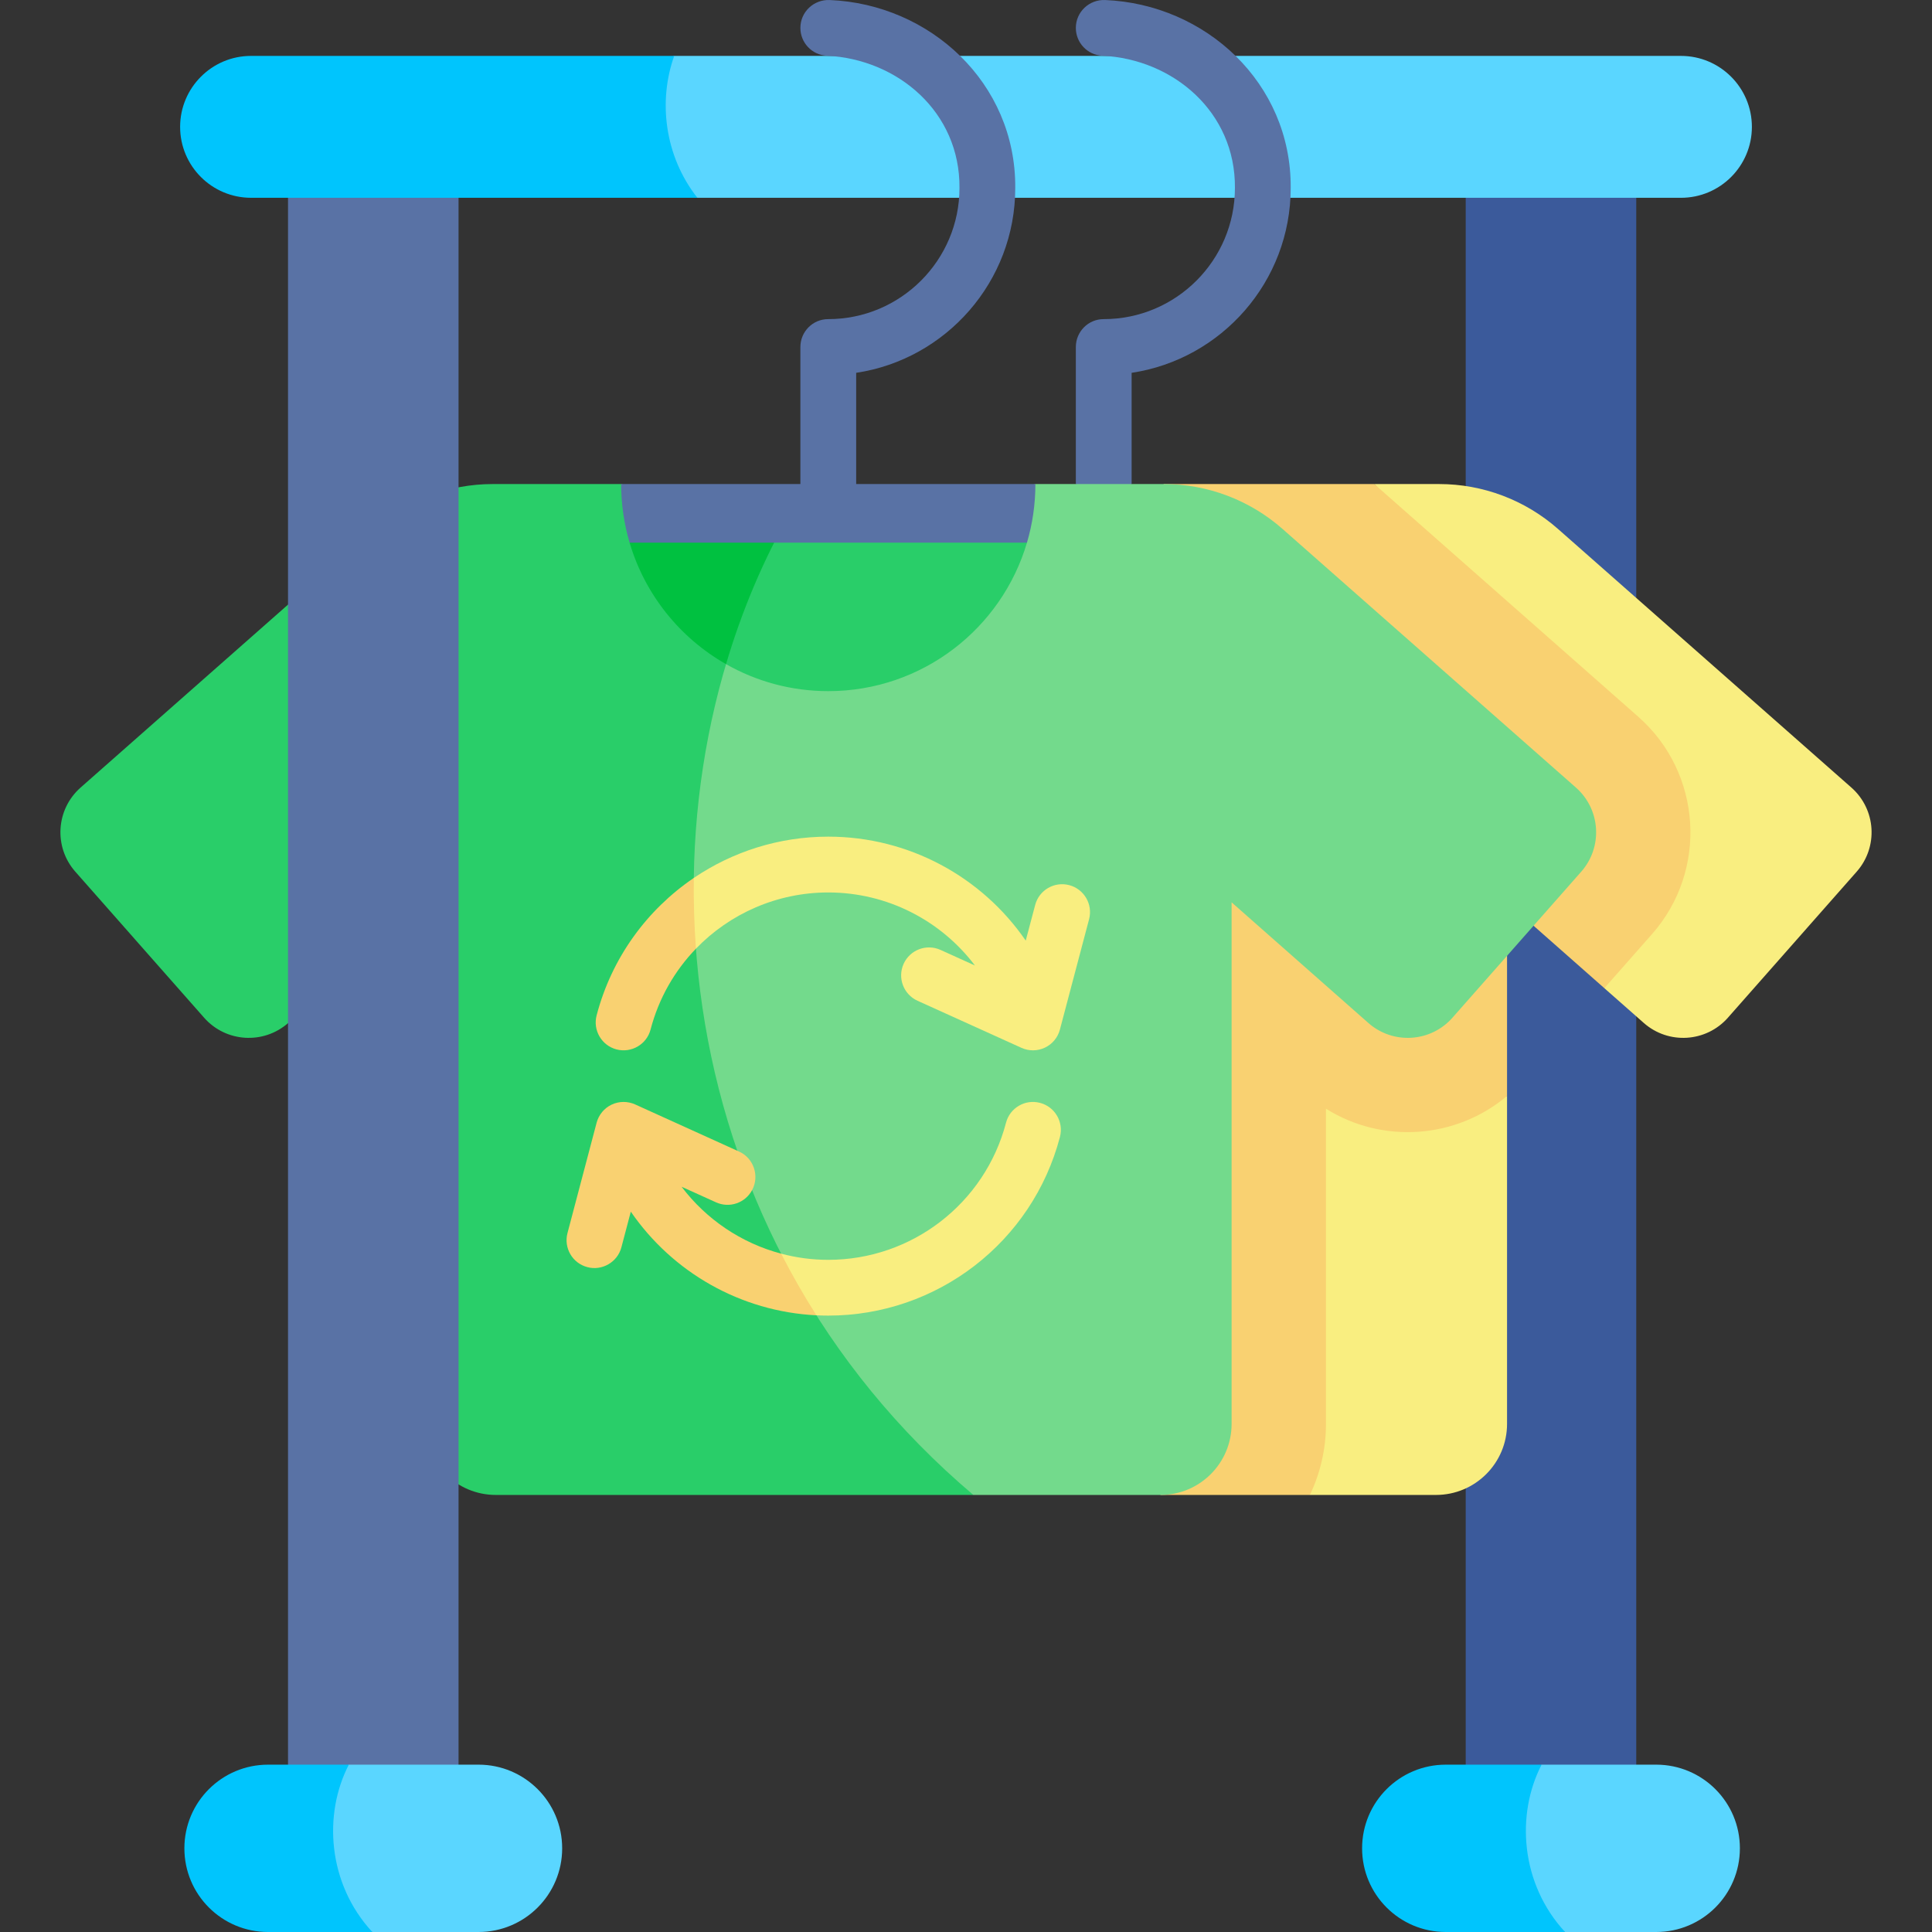 <svg id="Capa_1" enable-background="new 0 0 512 512" height="512" viewBox="0 0 512 512" width="512" xmlns="http://www.w3.org/2000/svg"><rect x="0" y="0" width="512" height="512" fill="#333333" stroke="none"/><g><path d="m388.43 33.619h45.194v449.463h-45.194z" fill="#3b5a9b"/><g><path d="m399.384 290.437v86.902c0 10.404-8.433 18.837-18.837 18.837h-33.412c-1.335-7.698-.986-14.576-.986-21.318l-3.143-94.292c14.945 9.384 39.415 14.48 56.378 9.871z" fill="#f9ee80"/><path d="m492.039 231.005-34.123 38.695c-5.772 6.542-15.746 7.163-22.288 1.4l-10.464-9.223 4.931-20.159c14.876-16.866 9.783-30.431-7.104-45.316l-58.79-68.125h17.187c11.594 0 22.798 4.232 31.502 11.905l77.749 68.535c6.542 5.772 7.172 15.746 1.4 22.288z" fill="#f9ee80"/><path d="m437.798 247.551-12.635 14.325-25.78-22.748v51.309c-13.525 11.414-33.042 12.765-47.988 3.381v83.521c0 6.743-1.53 13.125-4.261 18.837h-39.584l-36.384-132.77 37.224-135.13h55.811l69.976 61.683c16.886 14.886 18.497 40.726 3.621 57.592z" fill="#f9d171"/><path d="m419.041 231.005-34.122 38.695c-5.772 6.542-15.746 7.163-22.288 1.4l-36.244-31.972v138.212c0 10.404-8.433 18.837-18.837 18.837h-49.599c-105.276-39.828-126.579-191.743-51.189-255.475l12.745 3.751 54.88-16.176h10.72l7.61-3.797 7.172 3.797h8.5c11.594 0 22.798 4.232 31.502 11.905l77.749 68.535c6.543 5.772 7.173 15.746 1.401 22.288z" fill="#73da8c"/><path d="m257.951 396.177h-126.547c-10.404 0-18.837-8.433-18.837-18.837v-138.162l-36.194 31.922c-6.542 5.762-16.516 5.142-22.288-1.4l-34.123-38.694c-5.772-6.542-5.142-16.516 1.39-22.288l77.709-68.535c8.703-7.673 19.907-11.905 31.512-11.905h34.043l42.146 12.425c-40.495 76.437-29.641 187.048 51.189 255.474z" fill="#29ce69"/></g><path d="m272.153 143.807c-6.701 22.747-27.737 39.351-52.646 39.351-9.854 0-19.107-2.601-27.1-7.153-2.326-13.776.061-29.792 9.589-39.896 3.176-3.369 55.236-2.264 70.157 7.698z" fill="#29ce69"/><path d="m209.566 135.6c-7.193 12.571-12.94 26.16-17.159 40.404-12.219-6.946-21.504-18.449-25.555-32.198 6.105-7.366 33.124-9.414 42.714-8.206z" fill="#00c140"/><path d="m76.327 33.619h45.194v449.463h-45.194z" fill="#5972a5"/><path d="m148.981 489.822c0 12.255-9.924 22.178-22.168 22.178h-28.151c-26.659-10.022-24.899-36.563-6.222-44.347h34.373c6.122 0 11.664 2.481 15.676 6.492s6.492 9.554 6.492 15.677z" fill="#5ad6ff"/><path d="m98.662 512h-27.62c-6.132 0-11.674-2.481-15.686-6.492s-6.492-9.554-6.492-15.686c0-12.245 9.924-22.168 22.178-22.168h21.398c-6.813 13.144-5.623 31.541 6.222 44.346z" fill="#00c5fd"/><path d="m461.087 489.822c0 12.255-9.924 22.178-22.178 22.178h-24.149c-23.56-6.879-24.259-36.214-6.222-44.347h30.371c6.122 0 11.674 2.481 15.686 6.492s6.492 9.554 6.492 15.677z" fill="#5ad6ff"/><path d="m414.76 512h-31.622c-6.122 0-11.665-2.481-15.676-6.492s-6.492-9.554-6.492-15.686c0-12.245 9.924-22.168 22.168-22.168h25.399c-6.812 13.144-5.622 31.541 6.223 44.346z" fill="#00c5fd"/><path d="m464.268 33.622c0 5.192-2.111 9.894-5.512 13.295s-8.103 5.502-13.295 5.502h-260.647c-26.202-7.583-24.073-31.331-6.142-37.604h266.79c10.383-.001 18.806 8.423 18.806 18.807z" fill="#5ad6ff"/><path d="m184.814 52.418h-118.274c-10.384 0-18.807-8.413-18.807-18.797 0-5.192 2.111-9.894 5.512-13.295 3.401-3.411 8.103-5.512 13.295-5.512h112.132c-4.222 11.785-2.681 26.41 6.142 37.604z" fill="#00c5fd"/><path d="m292.47 84.57c-4.071-.003-7.362 3.32-7.362 7.391v36.315h14.783v-29.474c23.829-3.579 42.159-24.189 42.159-49 .189-27.86-22.618-48.698-49.174-49.796-4.226-.175-7.768 3.157-7.768 7.387 0 3.928 3.073 7.182 6.996 7.373 18.805.914 35.332 14.911 35.163 35.036-.001 19.181-15.613 34.784-34.797 34.768z" fill="#5972a5"/><g><path d="m288.62 243.6-7.73 29.24c-.55 2.11-2.01 3.86-3.97 4.79-1.97.94-4.24.96-6.22.06l-27.55-12.48c-3.72-1.69-5.36-6.07-3.68-9.79 1.69-3.72 6.07-5.37 9.79-3.68l9.11 4.13c-8.99-11.91-23.24-19.36-38.87-19.36-13.57 0-26.11 5.62-35.07 14.9-3.253-3.239-5.434-11.788-.56-18.75 10.25-6.95 22.57-10.94 35.63-10.94 21.37 0 40.75 10.69 52.33 27.55l2.5-9.44c1.04-3.95 5.08-6.3 9.03-5.26s6.3 5.09 5.26 9.03z" fill="#f9ee80"/><path d="m184.43 251.41c-5.64 5.85-9.86 13.15-12.02 21.42-1.03 3.95-5.07 6.3-9.02 5.28-3.95-1.04-6.32-5.08-5.28-9.03 3.99-15.26 13.36-28 25.76-36.42-.09 6.23.1 12.48.56 18.75z" fill="#f9d171"/><path d="m280.9 301.29c-7.3 27.89-32.54 47.36-61.4 47.36-1.05 0-2.1-.03-3.14-.08-7.316-4.339-10.045-10.668-9.35-16.34 4 1.07 8.19 1.64 12.49 1.64 22.14 0 41.5-14.94 47.1-36.32 1.03-3.95 5.06-6.32 9.02-5.28 3.95 1.03 6.31 5.07 5.28 9.02z" fill="#f9ee80"/><path d="m207.01 332.23c-10.57-2.8-19.85-9.09-26.38-17.73l9.12 4.13c3.57 1.62 7.74.17 9.56-3.23 2.025-3.745.432-8.492-3.46-10.23l-27.54-12.49c-1.98-.89-4.26-.87-6.23.06-1.96.93-3.41 2.69-3.97 4.79l-7.72 29.24c-1.04 3.95 1.31 7.99 5.26 9.03 3.84 1.05 8-1.28 9.03-5.26l2.49-9.44c11.02 16.04 29.08 26.48 49.19 27.47-3.4-5.34-6.51-10.79-9.35-16.34z" fill="#f9d171"/></g><path d="m226.894 128.275v-29.472c23.829-3.58 42.16-24.19 42.16-49.001.189-27.86-22.618-48.698-49.175-49.796-4.226-.175-7.768 3.157-7.768 7.387 0 3.928 3.073 7.182 6.996 7.373 18.806.914 35.334 14.911 35.164 35.036 0 19.181-15.613 34.784-34.798 34.768-4.071-.003-7.362 3.32-7.362 7.391v36.314h-47.496c0 5.391.779 10.604 2.237 15.532h105.301c1.459-4.928 2.237-10.141 2.237-15.532z" fill="#5972a5"/></g></svg>